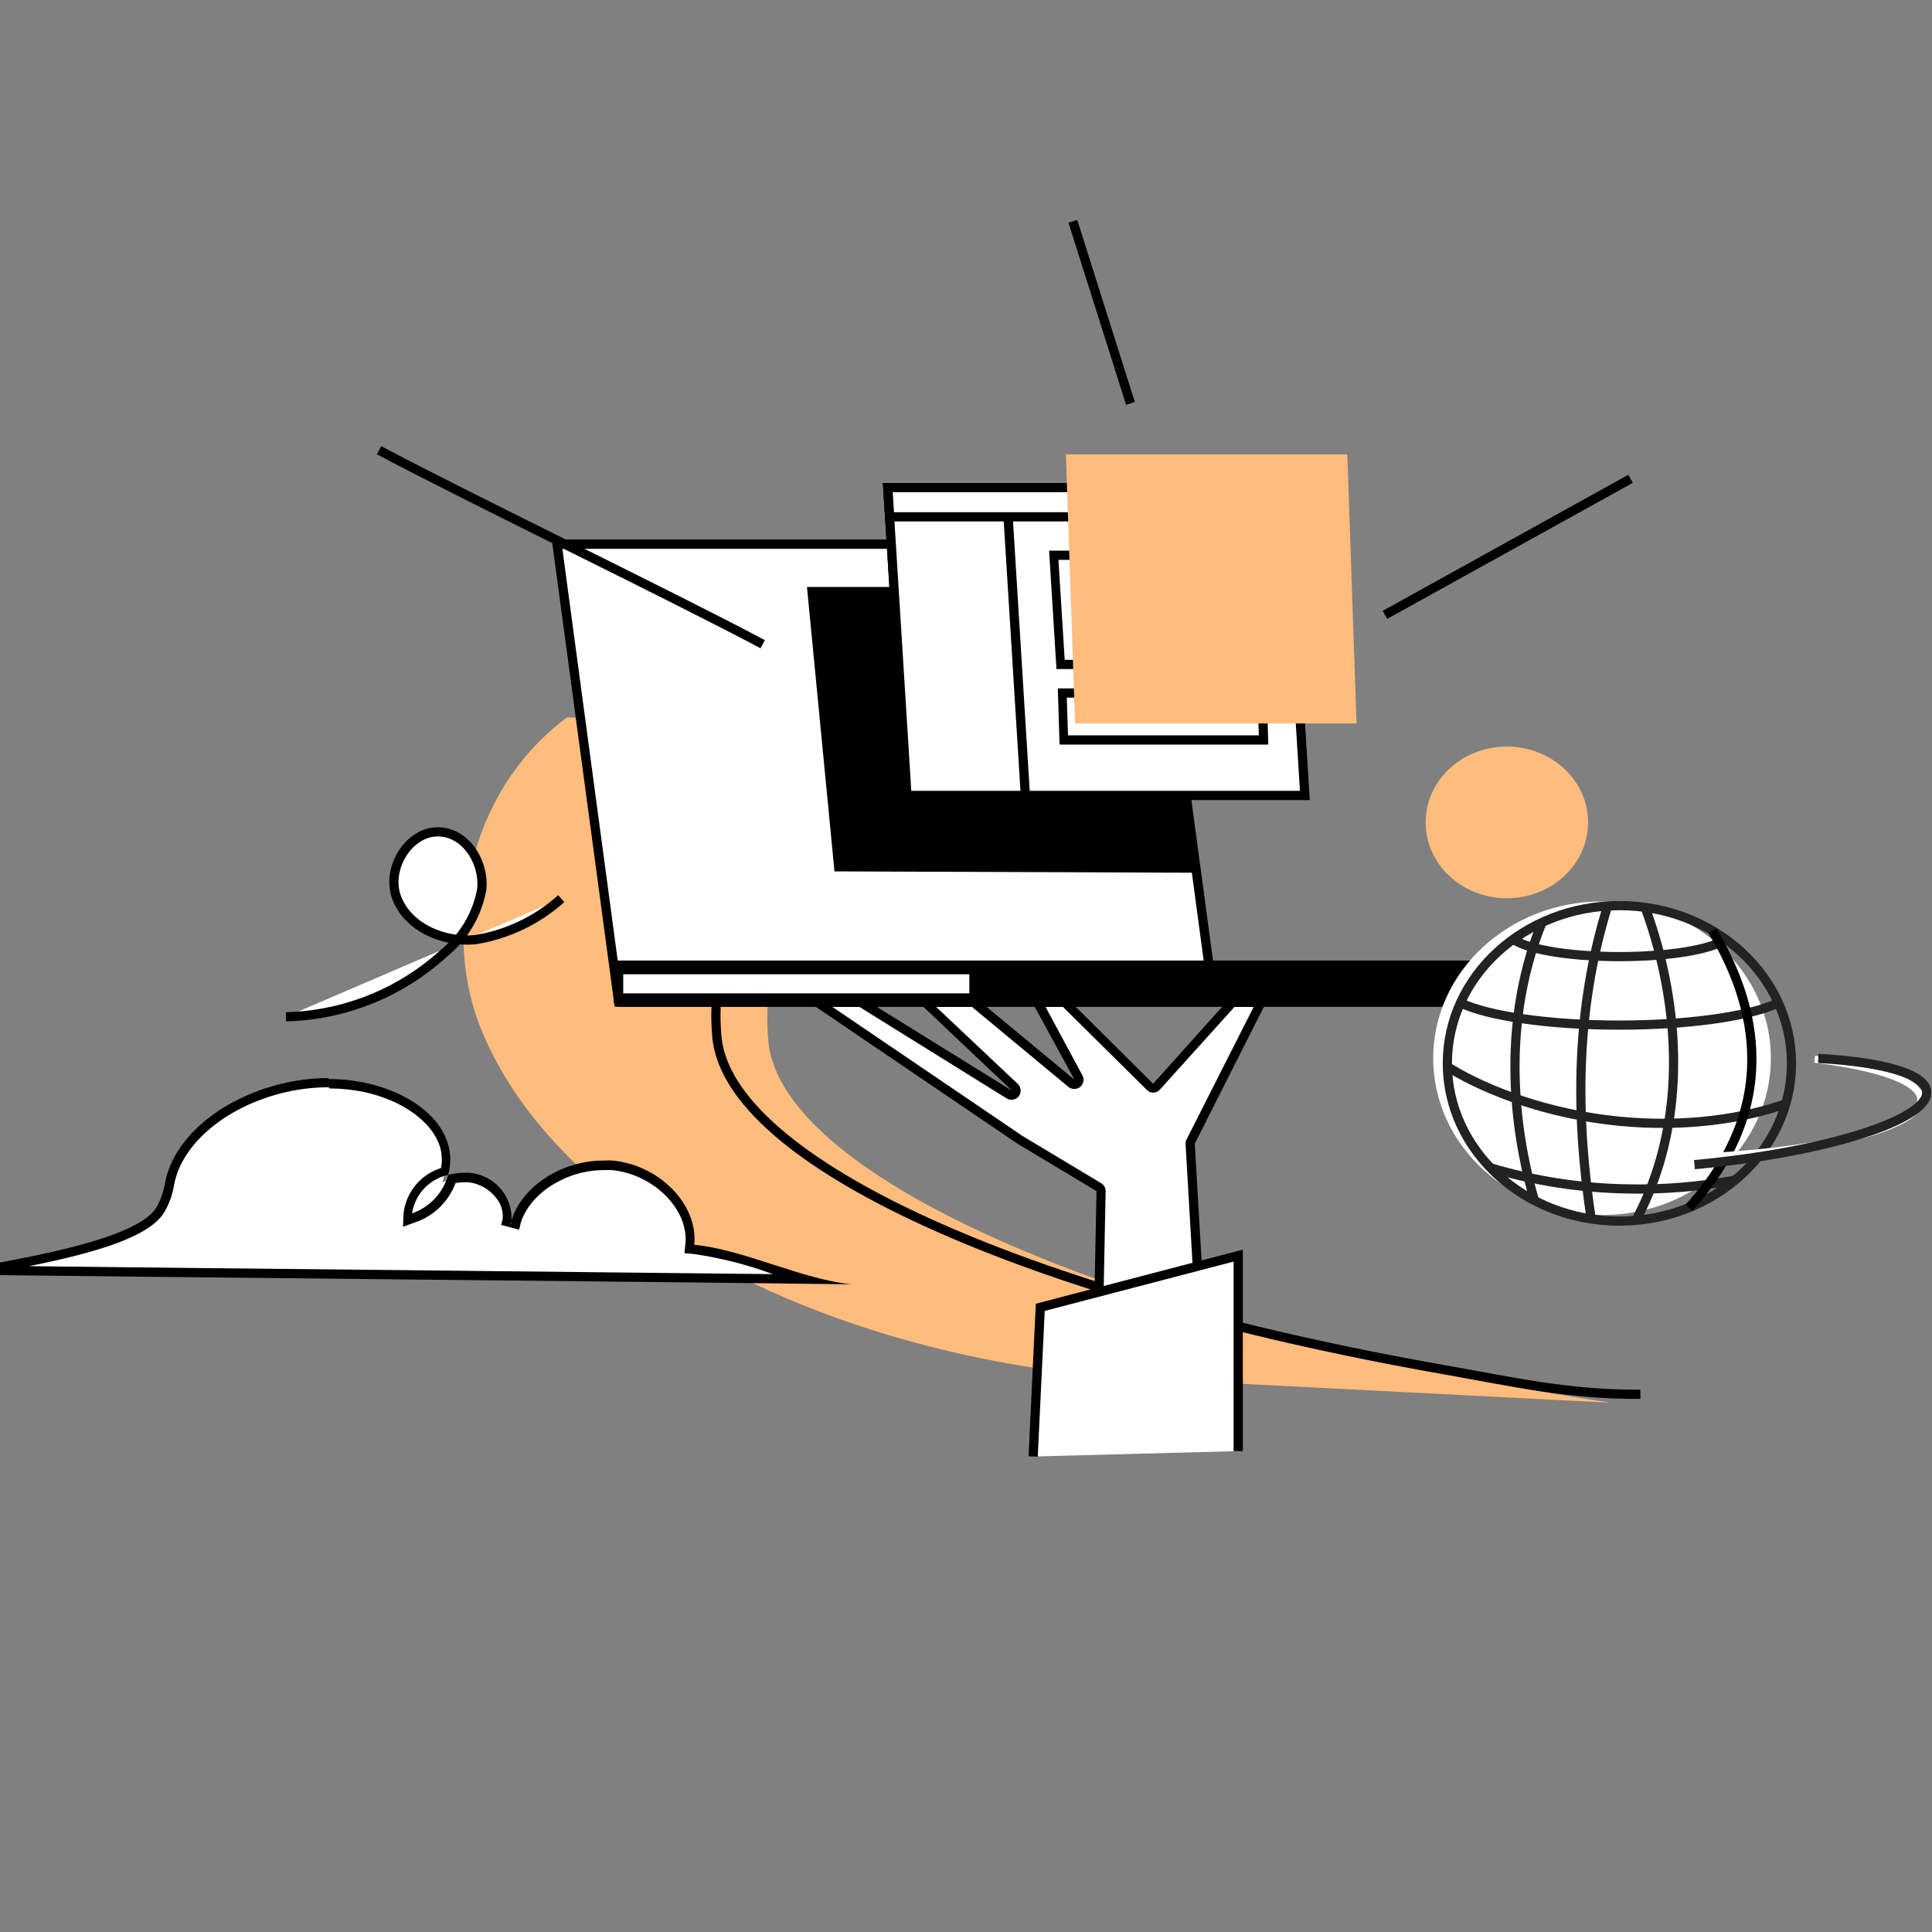 <svg xmlns="http://www.w3.org/2000/svg" width="550" height="550" viewBox="0 0 550 550" fill="none"><rect x="0" y="0" width="550" height="550" fill="#808080" stroke="none"/><g clip-path="url(#clip0_8476_34605)"><path d="M315.557 391.986C228.163 384.12 155.731 343.045 136.19 290.993C126.611 265.299 132.239 225.797 161.498 204.193C195.652 205.766 228.093 216.743 262.247 218.176C248.767 225.012 237.459 235.472 229.595 248.38C229.595 248.38 216.208 270.892 218.76 296.621C222.64 335.738 321.151 378.597 458.499 399.327L315.557 391.986Z" fill="#FFBC7D"></path><path d="M247.868 218.312C234.423 225.015 223.096 235.314 215.147 248.062C215.147 248.062 201.654 270.155 204.101 295.359C207.597 330.631 290.935 368.771 411.049 389.92C430.835 393.416 446.845 397.086 466.981 396.912" stroke="black" stroke-width="2.622" stroke-miterlimit="10"></path><path d="M313.455 339.092C313.463 338.861 313.409 338.631 313.298 338.428C313.188 338.225 313.024 338.057 312.825 337.938L290.279 324.409L232.703 285.326H245.044L287.411 311.58C287.621 311.712 287.863 311.785 288.111 311.79C288.313 311.784 288.512 311.734 288.693 311.643C288.874 311.553 289.033 311.424 289.159 311.266C289.378 311.028 289.501 310.716 289.501 310.392C289.501 310.069 289.378 309.757 289.159 309.518L263.501 285.326H277.484L305.45 308.364C305.681 308.569 305.981 308.68 306.29 308.678C306.597 308.674 306.893 308.563 307.128 308.364C307.355 308.164 307.509 307.894 307.566 307.596C307.623 307.299 307.579 306.99 307.442 306.721L295.732 285.326H303.458L327.718 309.308C327.971 309.554 328.31 309.691 328.662 309.692C328.834 309.688 329.004 309.648 329.161 309.576C329.317 309.504 329.455 309.401 329.57 309.272L351.175 285.326H359.284L339.184 324.933C339.131 325.163 339.131 325.403 339.184 325.633L343.203 394.254L312.547 404.497L313.455 339.092Z" fill="white"></path><path d="M356.906 286.623L337.784 324.378C337.569 324.786 337.472 325.246 337.504 325.706L341.454 393.313L313.488 402.683L314.747 339.095C314.753 338.636 314.635 338.182 314.408 337.783C314.18 337.383 313.852 337.051 313.454 336.822L291.045 323.364L236.931 286.623H244.622L286.571 312.701C286.985 312.946 287.455 313.08 287.935 313.087C288.339 313.088 288.738 312.996 289.101 312.821C289.464 312.645 289.782 312.39 290.031 312.073C290.417 311.556 290.602 310.916 290.55 310.272C290.499 309.629 290.216 309.027 289.753 308.577L266.505 286.659H276.714L304.154 309.415C304.631 309.796 305.222 310.005 305.832 310.009C306.442 310.005 307.033 309.796 307.51 309.415C307.976 309.023 308.293 308.483 308.408 307.884C308.522 307.286 308.428 306.667 308.14 306.13L297.653 286.659H302.616L326.493 310.289C326.984 310.781 327.649 311.059 328.345 311.059C328.696 311.043 329.042 310.958 329.36 310.808C329.678 310.658 329.963 310.446 330.198 310.185L351.417 286.659H356.8L356.906 286.623ZM361.066 284.037H350.229L328.276 308.507L303.63 284.037H293.143L305.902 307.388L277.726 284.037H260.143L288.109 310.499L245.426 284.037H228.438L289.613 325.566L312.16 339.095L310.798 406.388L344.181 395.201L340.126 325.566L361.1 284.037H361.066Z" fill="black"></path><path d="M294.117 414.638L296.145 372.164L352.496 357.447V413.1" fill="white"></path><path d="M294.117 414.638L296.145 372.164L352.496 357.447V413.1" stroke="black" stroke-width="2.622" stroke-miterlimit="10"></path><path d="M176.264 282.705L158.82 154.9H327.63L345.109 282.705H176.264Z" fill="white"></path><path d="M326.903 156.246L344.061 283.899H177.254L160.095 156.246H326.903ZM329.183 153.572H157.078L174.973 286.572H347.078L329.183 153.572Z" fill="black"></path><path d="M442.902 274.773H177.016V285.331H442.902V274.773Z" fill="black"></path><path d="M441.582 276.063V283.999H178.317V276.063H441.582ZM444.204 273.441H175.695V286.62H444.204V273.441Z" fill="black"></path><path d="M277.293 276.012H176.078V284.127H277.293V276.012Z" fill="white" stroke="black" stroke-width="2.681" stroke-miterlimit="10"></path><path d="M394.266 175.042L464.181 136.309L394.266 175.042Z" fill="white"></path><path d="M394.266 175.042L464.181 136.309" stroke="black" stroke-width="2.622" stroke-miterlimit="10"></path><path d="M238.805 246.908L231.219 168.533H330.603L338.538 247.292L238.805 246.908Z" fill="black"></path><path d="M329.425 169.863L337.047 245.826L239.936 245.442L232.594 169.723H329.355L329.425 169.863ZM331.733 167.102H229.727L237.558 248.064L339.949 248.448L331.733 167.102Z" fill="black"></path><path d="M310.579 224.781H274.189C272.393 224.781 270.938 226.237 270.938 228.032V228.067C270.938 229.863 272.393 231.318 274.189 231.318H310.579C312.375 231.318 313.83 229.863 313.83 228.067V228.032C313.83 226.237 312.375 224.781 310.579 224.781Z" fill="black" stroke="black" stroke-width="2.622" stroke-miterlimit="10"></path><path d="M107.914 128.164C132.175 141.133 192.862 170.429 217.122 183.398L107.914 128.164Z" fill="white"></path><path d="M107.914 128.164C132.175 141.133 192.862 170.429 217.122 183.398" stroke="black" stroke-width="2.622" stroke-miterlimit="10"></path><path d="M258.161 226.459L252.742 138.82H366.004L371.458 226.459H258.161Z" fill="white"></path><path d="M364.788 140.118L370.067 225.136H259.425L254.112 140.118H364.788ZM367.269 137.496H251.352L256.943 227.757H372.863L367.269 137.496Z" fill="black"></path><path d="M258.161 226.459L252.742 138.82H286.441L291.895 226.459H258.161Z" fill="white"></path><path d="M285.225 140.118L290.503 225.136H259.425L254.112 140.118H285.225ZM287.707 137.496H251.352L256.943 227.757H293.301L287.707 137.496Z" fill="black"></path><path d="M301.829 189.159L299.906 158.082H356.852L358.775 189.159H301.829Z" fill="white"></path><path d="M355.636 159.378L357.384 187.834H303.096L301.312 159.378H355.636ZM358.084 156.756H298.656L300.754 190.455H360.182L358.084 156.756Z" fill="black"></path><path d="M302.814 210.658L302.43 197.305H359.375L359.76 210.658H302.814Z" fill="white"></path><path d="M358.017 198.604L358.366 209.336H304.042L303.692 198.604H358.017ZM360.568 195.982H301.141L301.631 211.957H361.058L360.568 195.982Z" fill="black"></path><path d="M253.232 147.14L252.742 138.82H366.004L366.529 147.14H253.232Z" fill="white"></path><path d="M364.788 140.118L365.138 145.817H254.497L254.147 140.118H364.788ZM367.269 137.496H251.352L252.016 148.439H367.933L367.269 137.496Z" fill="black"></path><path d="M305.422 63L321.817 114.842" stroke="black" stroke-width="2.622" stroke-miterlimit="10"></path><path d="M428.97 254.394C441.017 254.394 450.783 245.317 450.783 234.119C450.783 222.921 441.017 213.844 428.97 213.844C416.922 213.844 407.156 222.921 407.156 234.119C407.156 245.317 416.922 254.394 428.97 254.394Z" fill="#FFBC7D" stroke="#FFBC7D" stroke-width="2.622" stroke-miterlimit="10"></path><g style="mix-blend-mode:multiply"><path d="M386.174 205.943H306.052L303.43 129.352H383.552L386.174 205.943Z" fill="#FFBC7D"></path></g><path d="M456.067 345.901C482.613 345.901 504.133 325.914 504.133 301.26C504.133 276.605 482.613 256.619 456.067 256.619C429.52 256.619 408 276.605 408 301.26C408 325.914 429.52 345.901 456.067 345.901Z" fill="white"></path><path d="M81.398 289.458C98.106 289.047 114.099 282.603 126.423 271.315C132.073 266.731 135.882 260.266 137.155 253.103C137.854 245.936 133.31 237.966 126.143 236.918C117.054 235.554 109.749 246.81 112.86 255.375C115.971 263.939 126.144 268.379 135.303 267.506C144.412 266.046 152.908 261.991 159.773 255.829" fill="white"></path><path d="M81.398 289.458C98.106 289.047 114.099 282.603 126.423 271.315C132.073 266.731 135.882 260.266 137.155 253.103C137.854 245.936 133.31 237.966 126.143 236.918C117.054 235.554 109.749 246.81 112.86 255.375C115.971 263.939 126.144 268.379 135.303 267.506C144.412 266.046 152.908 261.991 159.773 255.829" stroke="black" stroke-width="2.622" stroke-miterlimit="10"></path><path d="M229.23 364.681C194.797 364.261 153.932 363.842 113.067 363.423C71.677 363.003 30.287 362.583 -4.461 362.129C13.787 358.808 41.193 353.739 46.087 344.65C47.278 342.472 48.093 340.108 48.499 337.659C48.782 335.927 49.274 334.237 49.967 332.625C55.84 318.957 74.682 308.645 93.804 308.645C97.211 308.635 100.609 308.986 103.941 309.693C114.429 311.965 122.679 317.488 125.86 324.41C127.263 327.519 127.511 331.027 126.56 334.303L125.93 336.541L128.168 335.911C129.443 335.554 130.759 335.365 132.083 335.351C132.688 335.3 133.296 335.3 133.901 335.351C135.595 335.584 137.225 336.148 138.701 337.012C140.177 337.876 141.468 339.021 142.501 340.385C143.289 341.356 143.877 342.476 144.231 343.676C144.585 344.876 144.697 346.132 144.562 347.376L147.114 347.936C149.806 338.917 160.713 331.821 171.934 331.821C172.843 331.821 173.717 331.821 174.626 331.821C187.386 333.15 197.663 343.671 196.579 354.368V355.697H197.909C205.457 356.797 212.871 358.67 220.035 361.289C223.007 362.583 226.154 363.597 229.23 364.681Z" fill="white"></path><path d="M93.814 309.865C97.126 309.86 100.431 310.2 103.673 310.878C113.671 313.046 121.711 318.394 124.648 324.861C125.735 327.258 126.052 329.932 125.556 332.517C122.726 333.402 120.212 335.088 118.32 337.371C116.428 339.654 115.239 342.437 114.895 345.382L114.719 349.228L118.215 347.97C120.836 347.073 123.226 345.603 125.209 343.668C127.193 341.733 128.72 339.381 129.682 336.783C130.419 336.644 131.167 336.573 131.918 336.573C132.453 336.537 132.99 336.537 133.525 336.573C135.052 336.777 136.524 337.28 137.856 338.054C139.188 338.828 140.353 339.857 141.287 341.082C142.63 342.731 143.282 344.837 143.105 346.956L142.685 348.704L147.754 350.066C147.971 349.428 148.135 348.773 148.244 348.108C150.901 339.683 161.178 333.113 171.77 333.113C172.62 333.061 173.472 333.061 174.322 333.113C186.208 334.336 196.1 344.369 195.121 354.087L194.841 356.743L197.499 356.987C204.95 358.067 212.271 359.907 219.347 362.477L220.081 362.721L113.147 361.567C77.28 361.217 40.47 360.833 8.274 360.449C27.326 356.603 43.056 352.058 47.006 344.682C48.256 342.434 49.109 339.986 49.523 337.447C49.83 335.815 50.311 334.222 50.957 332.693C56.62 319.479 74.938 309.516 93.57 309.516L93.814 309.865ZM93.57 306.895C74.413 306.895 54.768 317.136 48.545 331.643C46.413 336.572 47.426 338.32 44.7 343.424C38.687 354.715 -7.352 360.029 -17 362.791C57.075 363.735 168.449 364.679 242.489 365.622C228.716 364.364 211.447 355.624 197.639 354.365C198.792 343.039 187.919 331.783 174.531 330.385C173.587 330.333 172.644 330.333 171.701 330.385C159.92 330.385 148.524 337.761 145.622 347.41C145.549 347.984 145.408 348.547 145.202 349.088C145.309 348.521 145.45 347.96 145.622 347.41C145.763 344.076 144.619 340.815 142.427 338.298C140.235 335.782 137.163 334.2 133.841 333.881C133.178 333.829 132.511 333.829 131.848 333.881C130.405 333.882 128.971 334.082 127.584 334.475C126.882 336.993 125.579 339.305 123.789 341.21C121.999 343.116 119.776 344.56 117.306 345.418C117.707 342.767 118.905 340.299 120.741 338.344C122.576 336.39 124.963 335.04 127.584 334.475C128.593 330.906 128.32 327.096 126.814 323.708C123.318 315.702 113.81 310.354 103.987 308.257C100.54 307.525 97.025 307.161 93.5 307.173L93.57 306.895Z" fill="black"></path><path d="M491.235 267.363C487.522 270.233 475.397 272.327 461.017 272.327C445.854 272.327 433.194 269.991 430.266 266.887" stroke="#222222" stroke-width="2.62" stroke-miterlimit="10"></path><path d="M507.158 285.018C506.481 285.388 505.785 285.721 505.071 286.013C496.812 289.469 480.177 291.827 461.016 291.827C440.881 291.827 423.55 289.228 415.781 285.486" stroke="#222222" stroke-width="2.62" stroke-miterlimit="10"></path><path d="M508.377 314.208C496.736 318.345 480.078 321.076 460.785 319.173C440.965 317.225 423.656 310.709 412.835 304.163L412 303.65" stroke="#222222" stroke-width="2.62" stroke-miterlimit="10"></path><path d="M494.062 335.926C483.878 337.842 473.523 338.691 463.164 338.459C449.928 338.227 436.785 336.187 424.102 332.396" stroke="#222222" stroke-width="2.62" stroke-miterlimit="10"></path><path d="M461.014 347.618C488.067 347.618 509.997 327.514 509.997 302.713C509.997 277.913 488.067 257.809 461.014 257.809C433.962 257.809 412.031 277.913 412.031 302.713C412.031 327.514 433.962 347.618 461.014 347.618Z" stroke="#222222" stroke-width="2.62" stroke-miterlimit="10"></path><path d="M487.474 264.963C497.864 282.257 509.162 312.555 480.797 343.812" stroke="black" stroke-width="2.62" stroke-miterlimit="10"></path><path d="M436.838 341.774C432.789 328.017 425.65 295.164 439.071 262.369" stroke="#222222" stroke-width="2.62" stroke-miterlimit="10"></path><path d="M468.245 258.072C473.612 272.408 484.844 311.28 465.727 347.399" stroke="#222222" stroke-width="2.62" stroke-miterlimit="10"></path><path d="M457.739 257.619C448.323 287.77 448.521 318.215 453.075 347.619" stroke="#222222" stroke-width="2.62" stroke-miterlimit="10"></path><path d="M516.59 301.556C534.656 303.701 546.644 307.853 546.784 312.921C547.007 321.038 516.869 328.448 479.473 329.476" stroke="white" stroke-width="2" stroke-miterlimit="10"></path><path d="M517.625 301.31C535.791 302.293 548.021 305.669 548.485 310.718C549.228 318.804 519.626 328.13 482.373 331.551" stroke="#222222" stroke-width="2.62" stroke-miterlimit="10"></path></g><defs><clipPath id="clip0_8476_34605"><rect width="550" height="550" fill="white"></rect></clipPath></defs></svg>